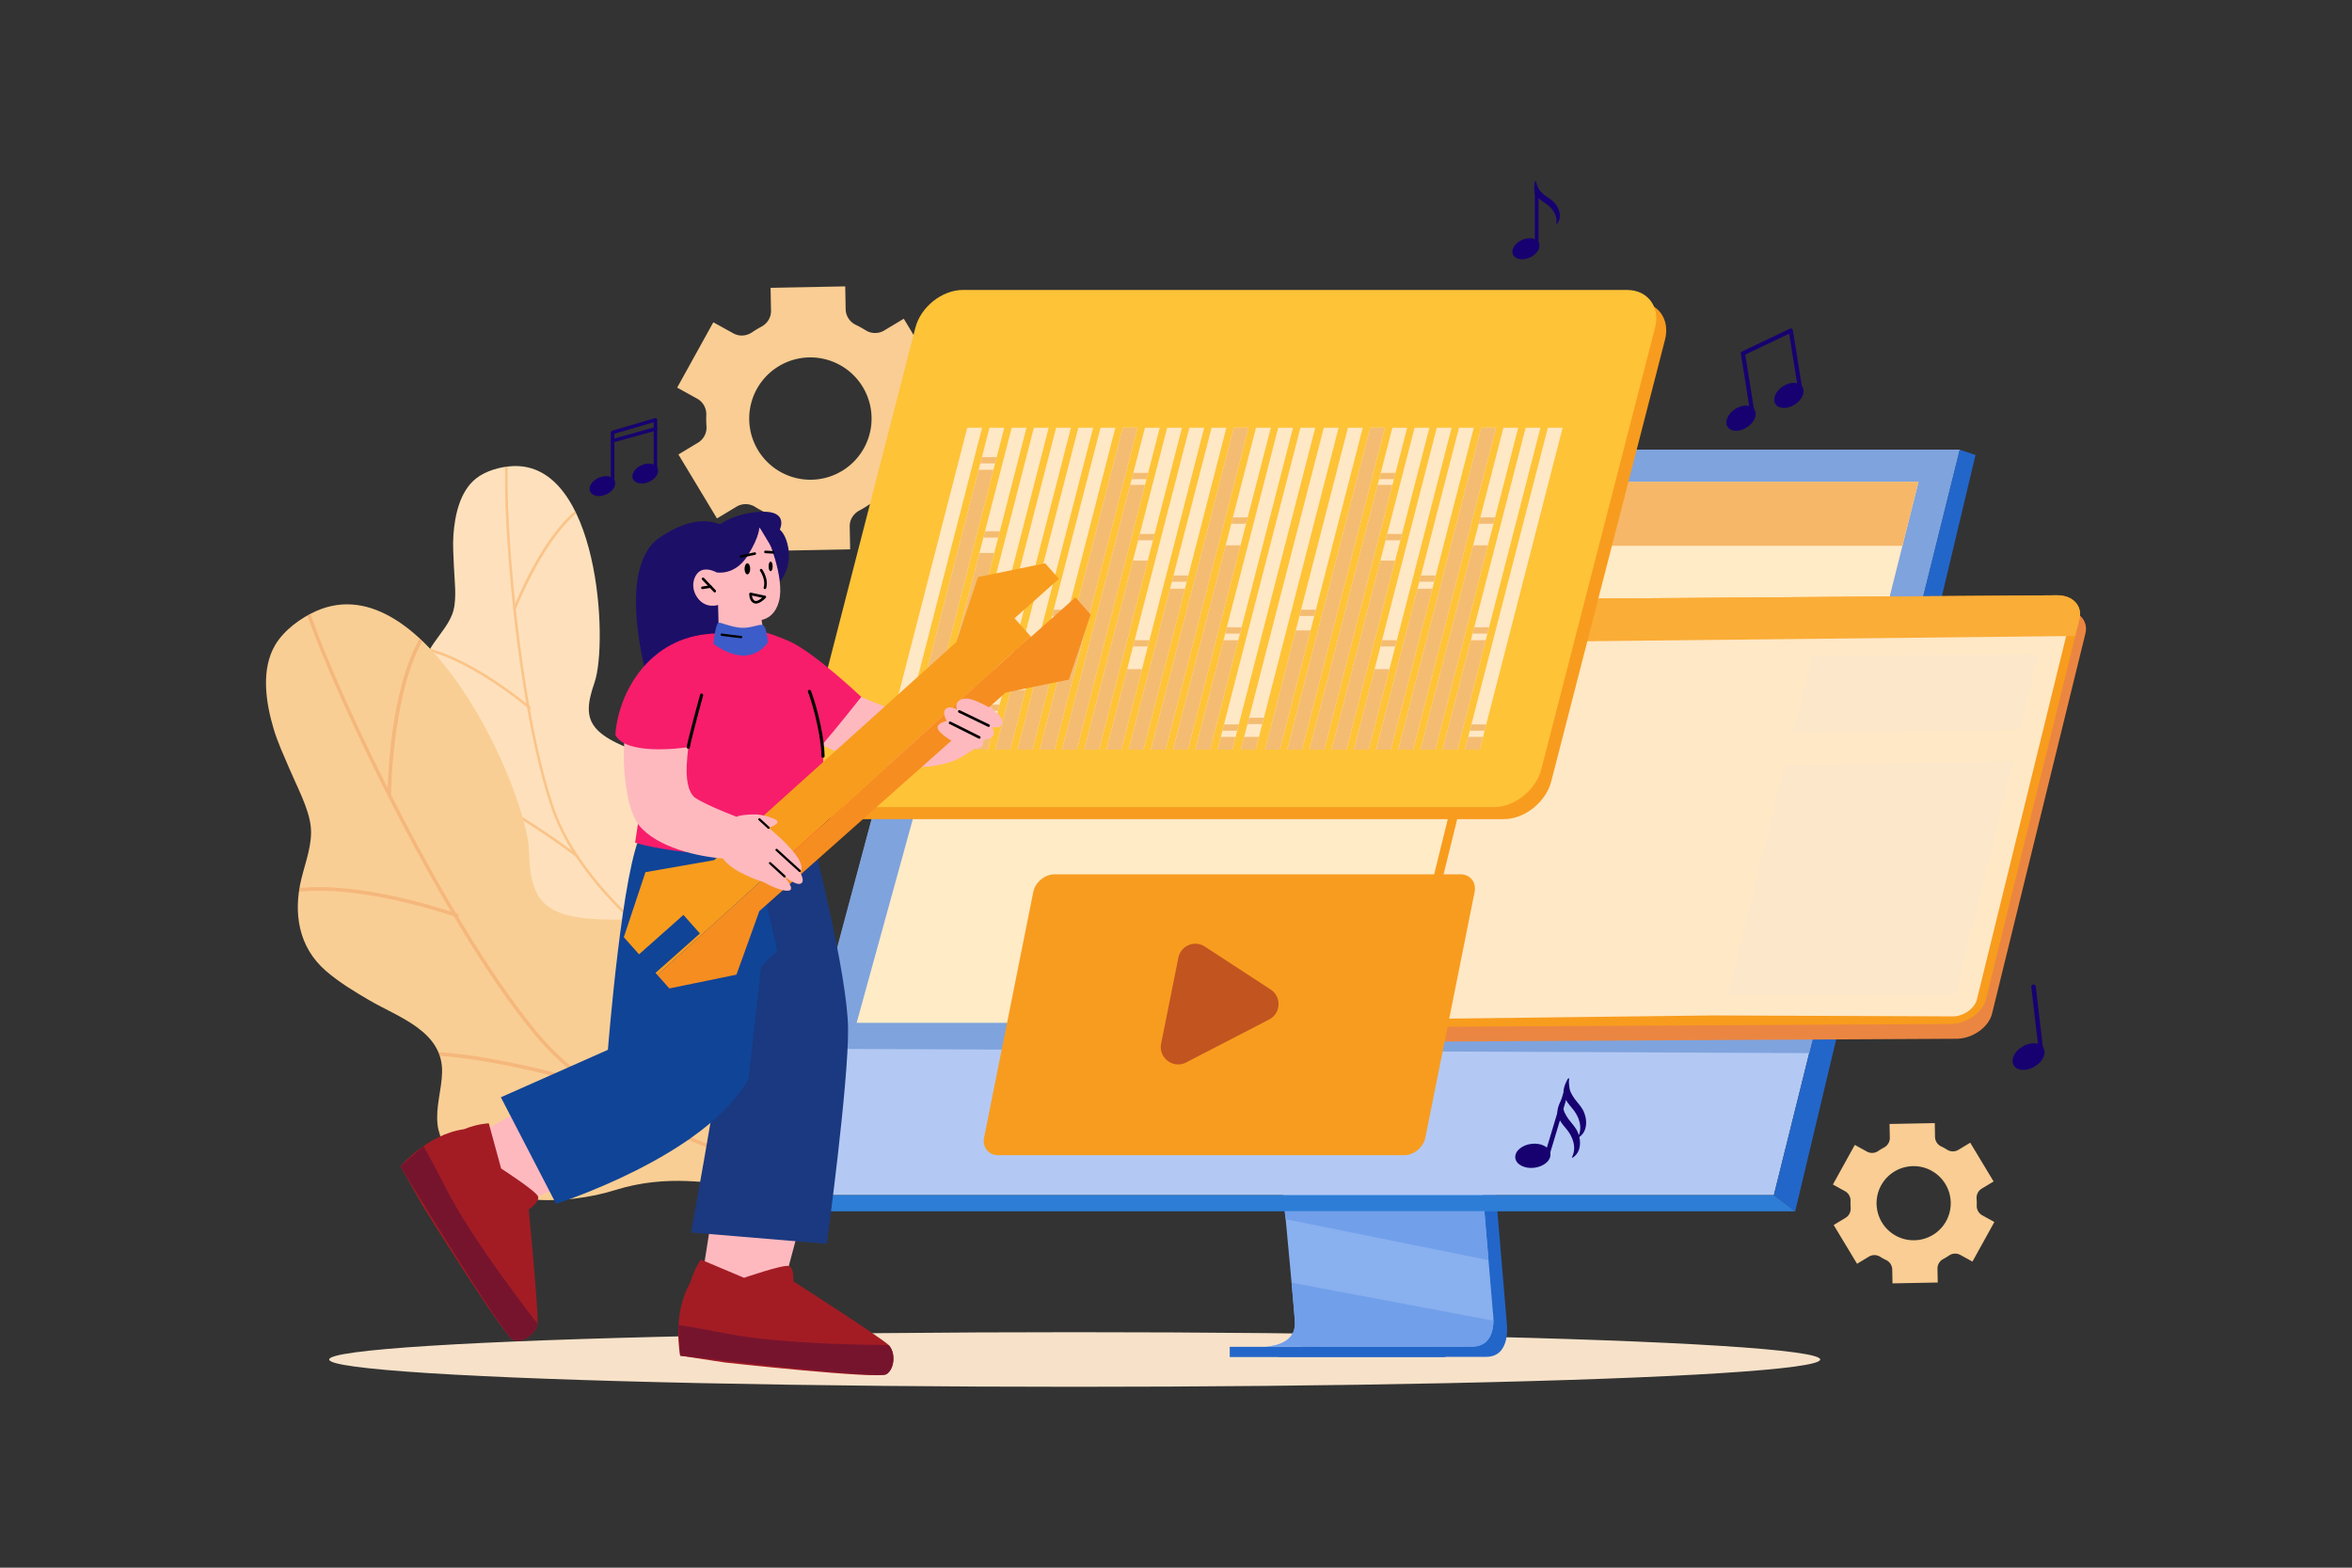 <svg id="_01" data-name="01" xmlns="http://www.w3.org/2000/svg" xmlns:xlink="http://www.w3.org/1999/xlink" viewBox="0 0 4680 3120"><rect x="0" y="0" width="4680" height="3120" fill="#333333" stroke="none"/><defs><style>.cls-1{fill:#fee1bc;}.cls-2{fill:#f9ce94;}.cls-19,.cls-3{fill:#fff;}.cls-3{opacity:0;}.cls-4{clip-path:url(#clip-path);}.cls-5{opacity:0.42;}.cls-6{fill:#f79b43;}.cls-7{clip-path:url(#clip-path-2);}.cls-8{opacity:0.46;}.cls-9{fill:#f09e60;}.cls-10{fill:#231f20;}.cls-11{fill:#f9cd93;}.cls-12{fill:#f7e2c9;}.cls-13{fill:#2366c9;}.cls-14{fill:#89b0ef;}.cls-15{fill:#b3c9f4;}.cls-16{fill:#2d7dd6;}.cls-17{fill:#719fea;}.cls-18{fill:#7fa3dd;}.cls-19{stroke:#000;stroke-miterlimit:10;stroke-width:5.44px;}.cls-20{fill:#ffebc6;}.cls-21{fill:#f6b769;}.cls-22{fill:#eb8642;}.cls-23{fill:#f89c1d;}.cls-24{fill:#ffe8c6;}.cls-25{fill:#faad37;}.cls-26{fill:#b8babc;}.cls-27{fill:#fce7ca;}.cls-28{fill:#f89c1f;}.cls-29{fill:#c25420;}.cls-30{fill:#fec337;}.cls-31{fill:#f4bc72;}.cls-32{fill:#feb9bf;}.cls-33{fill:#1c0f68;}.cls-34{fill:#a31c24;}.cls-35{fill:#77142d;}.cls-36{fill:#1a3980;}.cls-37{fill:#104497;}.cls-38{fill:#f71d6b;}.cls-39{fill:#3c5cc9;}.cls-40{fill:#f68d20;}.cls-41{fill:#170170;}</style><clipPath id="clip-path"><path class="cls-1" d="M947.05,952.38c19.2-15.34,48.06-23.38,72.36-24.69,172.28-9.27,191.28,350.83,163.54,430.76s-11.1,106.62,123.7,151,68.42,124.22,51.1,171.3S1307,1767.23,1405,1816s67.46,66.68,63.16,77.3c-141,107.38-179.9-26.13-343.13-35.75-70.3-4.14-177.47-39.53-200-115.27-5.26-17.64-8.67-44.5-4.14-62.59,6.3-25.08,23.16-44.65,32.75-68.2,22.33-54.88-30.64-96.25-60.89-133.7-15.79-19.55-31.56-39.6-43.54-61.78-24.85-46.07-14.42-94.85,14.2-136.44,13.72-19.94,32.69-41,38.93-65,6.71-25.74,1.84-61.14.81-87.75-.82-20.88-2.45-41.68-.92-62.57C905.05,1025.38,915,978,947.05,952.38Z"/></clipPath><clipPath id="clip-path-2"><path class="cls-2" d="M547.63,1283.55c17.34-29.29,50.78-53.88,81.63-67.51,218.66-96.58,420.05,360.65,423.35,477.83s38,143.58,234.38,134.88,149.63,127.36,150.29,196.85-23.23,137,127.65,152,120.14,53.28,119.78,69.14c-129.91,208.33-245.91,54.47-462.11,122.14-93.13,29.14-249.36,35.9-315.79-51.15-15.47-20.27-33.08-53.4-36.08-79.06-4.16-35.59,8.09-69.22,8.94-104.44,2-82.06-86.94-109.66-144.51-143.33-30.06-17.58-60.34-35.81-86.74-58.68-54.82-47.49-65.26-115.8-48.59-183.74,8-32.58,22.21-69.2,18.54-103.31-3.94-36.64-27.63-80.13-42-114.1-11.3-26.64-23.63-52.8-31.9-80.6C529,1398.75,518.64,1332.54,547.63,1283.55Z"/></clipPath></defs><title>01</title><rect id="_01-2" data-name="01" class="cls-3" width="4680" height="3120"/><path class="cls-1" d="M947.05,952.38c19.2-15.34,48.06-23.38,72.36-24.69,172.28-9.27,191.28,350.83,163.54,430.76s-11.1,106.62,123.7,151,68.42,124.22,51.1,171.3S1307,1767.23,1405,1816s67.46,66.68,63.16,77.3c-141,107.38-179.9-26.13-343.13-35.75-70.3-4.14-177.47-39.53-200-115.27-5.26-17.64-8.67-44.5-4.14-62.59,6.3-25.08,23.16-44.65,32.75-68.2,22.33-54.88-30.64-96.25-60.89-133.7-15.79-19.55-31.56-39.6-43.54-61.78-24.85-46.07-14.42-94.85,14.2-136.44,13.72-19.94,32.69-41,38.93-65,6.71-25.74,1.84-61.14.81-87.75-.82-20.88-2.45-41.68-.92-62.57C905.05,1025.38,915,978,947.05,952.38Z"/><g class="cls-4"><g class="cls-5"><path class="cls-6" d="M1480.74,1998.09a2.54,2.54,0,0,0,2.12-4.61c-.76-.41-76.77-42.06-161.21-110-77.79-62.57-178.86-160.85-218.54-273.79-33.14-94.32-62.18-249.81-79.68-426.6C1007.74,1024.6,1006.82,907.54,1015,886a2.54,2.54,0,1,0-4.76-1.8c-9.56,25.25-6,156.8,8.12,299.48,17.54,177.18,46.68,333.1,79.95,427.79,40.08,114.09,141.88,213.13,220.23,276.12,84.77,68.17,161.12,110,161.89,110.41Z"/><path class="cls-6" d="M1023.11,1214a2.44,2.44,0,0,0,3.23-1.35c.67-1.73,67.78-173.32,151.16-210.88a2.52,2.52,0,0,0,1-3.73,2.59,2.59,0,0,0-3.22-.84c-85.26,38.48-151,206.47-153.73,213.6a2.44,2.44,0,0,0,1.49,3.19Z"/><path class="cls-6" d="M1052.5,1410.69a2.55,2.55,0,0,0,2.56-4.32c-.47-.39-47-39.94-104.76-73.44-78-45.26-138.12-58.55-178.72-39.49a2.55,2.55,0,1,0,2.16,4.61c93.42-43.85,276.18,110.63,278,112.19A2.54,2.54,0,0,0,1052.5,1410.69Z"/><path class="cls-6" d="M1249.73,1827.05a2.49,2.49,0,0,0,.82.16,2.54,2.54,0,0,0,2.63-2.46c0-.74,2.59-74.76,19.41-152.52,15.43-71.29,46.29-160.39,105.73-180a2.54,2.54,0,1,0-1.6-4.83c-49.56,16.38-86.27,78.23-109.11,183.85-16.92,78.2-19.49,152.62-19.52,153.37A2.56,2.56,0,0,0,1249.73,1827.05Z"/><path class="cls-6" d="M1146.63,1705.64a2.55,2.55,0,0,0,2.45-4.4C1141,1695,950.13,1549.67,874.52,1562a2.55,2.55,0,0,0,.82,5C948.8,1555,1144,1703.77,1146,1705.28A3,3,0,0,0,1146.63,1705.64Z"/></g></g><path class="cls-2" d="M547.63,1283.55c17.34-29.29,50.78-53.88,81.63-67.51,218.66-96.58,420.05,360.65,423.35,477.83s38,143.58,234.38,134.88,149.63,127.36,150.29,196.85-23.23,137,127.65,152,120.14,53.28,119.78,69.14c-129.91,208.33-245.91,54.47-462.11,122.14-93.13,29.14-249.36,35.9-315.79-51.15-15.47-20.27-33.08-53.4-36.08-79.06-4.16-35.59,8.09-69.22,8.94-104.44,2-82.06-86.94-109.66-144.51-143.33-30.06-17.58-60.34-35.81-86.74-58.68-54.82-47.49-65.26-115.8-48.59-183.74,8-32.58,22.21-69.2,18.54-103.31-3.94-36.64-27.63-80.13-42-114.1-11.3-26.64-23.63-52.8-31.9-80.6C529,1398.75,518.64,1332.54,547.63,1283.55Z"/><g class="cls-7"><g class="cls-8"><path class="cls-9" d="M1752.44,2376.42a3.52,3.52,0,0,0,.47-7c-1.18-.17-120.11-16.81-262.84-63.34-131.51-42.87-310.71-120.59-417.55-247.44-89.24-105.94-203.2-293.14-312.66-513.6-98.15-197.69-156.8-348.92-156.8-380.9a3.53,3.53,0,1,0-7,0c0,37.41,69.2,206.11,157.53,384,109.7,220.95,224,408.66,313.58,515,108,128.14,288.46,206.48,420.89,249.64,143.3,46.7,262.75,63.41,263.94,63.57Z"/><path class="cls-9" d="M774.61,1585.21a3.39,3.39,0,0,0,3.52-3.35c0-2.56,2.74-257.82,92.33-347.42a3.48,3.48,0,0,0-.46-5.34,3.61,3.61,0,0,0-4.6.49c-91.57,91.7-94.25,341.61-94.32,352.22a3.4,3.4,0,0,0,3.51,3.4Z"/><path class="cls-9" d="M909.24,1825.59a3.53,3.53,0,0,0,1.19-6.85c-.8-.28-80.55-28.66-171.78-43.73-123.26-20.36-207.69-8-250.95,36.58a3.53,3.53,0,0,0,5.07,4.9c99.51-102.67,412.13,7.76,415.28,8.89A3.51,3.51,0,0,0,909.24,1825.59Z"/><path class="cls-10" d="M1369.17,2268.22a3.52,3.52,0,0,0,3.33-4.67c-.33-1-33.34-98.14-49.71-207.14-15-99.94-18.77-230.53,48.6-285.16a3.53,3.53,0,1,0-4.44-5.48c-56.17,45.55-73.37,143.72-51.12,291.78,16.47,109.62,49.67,207.31,50,208.28A3.52,3.52,0,0,0,1369.17,2268.22Z"/><path class="cls-9" d="M1176,2161.53a3.53,3.53,0,0,0,1-6.91c-13.52-4-332.18-98.71-424.1-45.68a3.53,3.53,0,0,0,3.52,6.11c89.32-51.53,415.27,45.34,418.55,46.33A3.58,3.58,0,0,0,1176,2161.53Z"/></g></g><path class="cls-11" d="M1805.56,1024.68l71.91-130-39.82-22a35.33,35.33,0,0,1-18-32.37,208.68,208.68,0,0,0-.41-22.22,35.3,35.3,0,0,1,16.81-33l39-23.47-76.72-127.31-39,23.47a35.28,35.28,0,0,1-37-.53,207.38,207.38,0,0,0-19.46-10.74,35.31,35.31,0,0,1-20.19-31.08l-.84-45.48-148.56,2.82.9,45.64c.27,13.39-7.34,25.43-19.14,31.74q-4.82,2.57-9.51,5.41t-9.23,5.88c-11,7.45-25.17,8.56-36.83,2.12l-40.11-22.15-71.91,130,39.9,22.08a35.33,35.33,0,0,1,18,32.4,207,207,0,0,0,.38,22.13A35.28,35.28,0,0,1,1388.91,881l-39,23.48,76.72,127.31,39-23.48a35.29,35.29,0,0,1,36.95.52,205.37,205.37,0,0,0,19.39,10.67,35.34,35.34,0,0,1,20.23,31.07l.88,45.59,148.56-2.82-.87-45.62c-.25-13.34,7.34-25.33,19.1-31.63q4.83-2.58,9.58-5.44t9.23-5.89c11.1-7.49,25.3-8.59,37-2.11Zm-130.29-87.36a121.72,121.72,0,1,1,41.52-167.06A121.63,121.63,0,0,1,1675.27,937.32Z"/><path class="cls-11" d="M3924.79,2510.82l43.59-78.81-24.14-13.33a21.4,21.4,0,0,1-10.93-19.62,123.68,123.68,0,0,0-.25-13.47,21.38,21.38,0,0,1,10.19-20l23.61-14.23-46.5-77.16-23.61,14.22a21.36,21.36,0,0,1-22.41-.32,126.59,126.59,0,0,0-11.79-6.51,21.4,21.4,0,0,1-12.24-18.83l-.51-27.57-90,1.71.55,27.66a21.4,21.4,0,0,1-11.6,19.24q-2.91,1.56-5.77,3.28t-5.58,3.56A21.37,21.37,0,0,1,3715,2292l-24.31-13.43-43.58,78.81,24.18,13.38a21.42,21.42,0,0,1,10.91,19.64,127.73,127.73,0,0,0,.23,13.41,21.39,21.39,0,0,1-10.18,19.95L3648.66,2438l46.49,77.16,23.62-14.23a21.38,21.38,0,0,1,22.39.31,125.73,125.73,0,0,0,11.76,6.47,21.43,21.43,0,0,1,12.26,18.83l.53,27.63,90-1.71-.52-27.64a21.36,21.36,0,0,1,11.57-19.17q2.92-1.58,5.81-3.31t5.59-3.56a21.45,21.45,0,0,1,22.44-1.28Zm-79-53A73.77,73.77,0,1,1,3871,2356.62,73.72,73.72,0,0,1,3845.83,2457.87Z"/><ellipse class="cls-12" cx="2138.41" cy="2705.67" rx="1483.44" ry="54.33"/><path class="cls-13" d="M2903.49,1507.05l94.62,1125s9.91,68.19-40.81,68.32c-83.41.2-415.13,0-415.13,0s62.77-14.2,62-46.14c-.9-37.65-110.59-1157.83-110.59-1157.83Z"/><path class="cls-14" d="M2515.25,2680c16.41.05,333.24,1.05,414.47,0,35.39-.44,41.6-31.47,41.89-51.55a100.55,100.55,0,0,0-1.07-16.75l-2.46-29.24-6.27-74.53-5.54-65.84-7.12-84.61-6-71.41-67.23-799.4L2466,1476s46.2,468.79,78.88,810c3.65,38,7.12,74.47,10.33,108.5q1.56,16.3,3,31.83c3,32.29,5.8,61.94,8.21,88.12,1.27,13.79,2.44,26.61,3.5,38.36,4.17,46,6.62,75.4,6.65,81a46.81,46.81,0,0,1-.8,9.11C2569.07,2678.79,2521.41,2680,2515.25,2680Z"/><polygon class="cls-15" points="3898.96 894.86 3668.49 1820.61 3636.94 1947.39 3529.6 2378.57 1535.38 2378.57 1931.02 894.86 3898.96 894.86"/><polygon class="cls-13" points="3898.96 894.86 3930.9 905.51 3572.06 2410.78 3529.59 2378.58 3898.96 894.86"/><polygon class="cls-16" points="3572.06 2410.78 1590.12 2410.78 1535.38 2378.58 3529.59 2378.58 3572.06 2410.78"/><rect class="cls-13" x="2446.94" y="2680.41" width="429.12" height="20.39"/><polygon class="cls-17" points="2556.03 2410.77 2558.24 2426.36 2961.81 2507.89 2956.27 2442.05 2953.63 2410.77 2556.03 2410.77"/><path class="cls-17" d="M2515.25,2680c16.41.05,333.24,1.05,414.47,0,35.39-.44,41.6-31.47,41.89-51.55L2570,2552.84c4.17,46,6.62,75.4,6.65,81a46.81,46.81,0,0,1-.8,9.11C2569.07,2678.79,2521.41,2680,2515.25,2680Z"/><polygon class="cls-18" points="3898.96 894.86 1931.02 894.86 1611.72 2087.3 3599.97 2095.9 3898.96 894.86"/><path class="cls-19" d="M2479.62,2238c5.68-29.24,34-52.95,63.24-52.95s48.35,23.71,42.66,52.95-34,52.95-63.24,52.95S2473.93,2267.28,2479.62,2238Z"/><polygon class="cls-20" points="1704.53 2035.63 3547.13 2035.63 3755.8 1204.36 3771.79 1140.61 3785.44 1086.23 3817.44 958.74 2001.41 958.74 1966.27 1086.23 1951.27 1140.61 1933.7 1204.36 1704.53 2035.63"/><polygon class="cls-21" points="1966.27 1086.23 3785.44 1086.23 3817.44 958.74 2001.41 958.74 1966.27 1086.23"/><path class="cls-22" d="M4105,1214.12l-1042.65,7.53c-34,.25-67.08,22.74-73.83,50.24l-186.44,754c-6.76,27.5,15.64,48.57,49.93,47.07l1043.45-5.64c31.31-1.37,61.84-23.7,68.27-49.88l185.74-756.33C4155.94,1234.94,4136.07,1213.9,4105,1214.12Z"/><path class="cls-23" d="M4093.17,1184.72l-1042.65,7.53c-34,.25-67.07,22.74-73.83,50.24l-186.44,754c-6.75,27.5,15.64,48.57,49.93,47.07l1043.46-5.64c31.3-1.37,61.83-23.7,68.26-49.88l185.75-756.33C4144.08,1205.54,4124.2,1184.5,4093.17,1184.72Z"/><path class="cls-24" d="M4119.6,1231.89,3933.71,1988.8c-4.38,17.84-25.11,33-46.44,34l-477.46-1.9-566.22,6.84c-23.33,1-39-13.32-34.41-32l186.28-753.34c4.59-18.69,27.56-34,50.69-34.2l1043-8.23c17.53-.13,29.89,9.67,31.08,23.21A26.61,26.61,0,0,1,4119.6,1231.89Z"/><path class="cls-25" d="M4093.17,1184.72l-1042.65,7.53c-34,.25-67.07,22.74-73.83,50.24l-8.77,35.71,1161.38-12.47,8.35-34C4144.08,1205.54,4124.2,1184.5,4093.17,1184.72Z"/><polygon class="cls-26" points="3982.63 1353.82 3976.65 1378.17 4036.54 1377.24 4042.51 1352.95 3982.63 1353.82"/><path class="cls-27" d="M3573.59,1459l439.84-7a7.29,7.29,0,0,0,4.43-1.73,7.71,7.71,0,0,0,2.65-4l34.09-138.81c.75-3-1.09-5.47-4.14-5.45l-439,3.41a7.15,7.15,0,0,0-4.36,1.69,7.75,7.75,0,0,0-2.64,4l-35,142.46C3568.75,1456.64,3570.58,1459,3573.59,1459Z"/><path class="cls-27" d="M4000.45,1514.67l-444.81,8.54a7.18,7.18,0,0,0-4.31,1.71,7.69,7.69,0,0,0-2.59,4l-109.29,445a4.56,4.56,0,0,0,.69,4,4.22,4.22,0,0,0,3.61,1.51L3885.4,1981a7.78,7.78,0,0,0,6.83-5.67l112.46-455.23C4005.44,1517.06,4003.55,1514.61,4000.45,1514.67Z"/><path class="cls-28" d="M2794,2299.1H1986.3c-19.35,0-32-15.83-28.14-35.18L2056,1775.24c3.88-19.35,22.88-35.18,42.23-35.18H2906c19.35,0,32,15.83,28.13,35.18l-97.87,488.68C2832.37,2283.27,2813.36,2299.1,2794,2299.1Z"/><path class="cls-29" d="M2528.4,1969.38l-131-85.49A34.53,34.53,0,0,0,2344.7,1906l-34.25,171c-5.68,28.4,24,50.77,49.74,37.46l165.2-85.5C2548.89,2016.82,2550.55,1983.84,2528.4,1969.38Z"/><path class="cls-28" d="M2992.2,1630.26H1670.67c-41.32,0-66.41-33.8-55.77-75.11l226.38-879.06c10.64-41.31,53.14-75.11,94.45-75.11H3257.27c41.31,0,66.4,33.8,55.76,75.11l-226.38,879.06C3076,1596.46,3033.51,1630.26,2992.2,1630.26Z"/><path class="cls-30" d="M2972.36,1606.33H1650.82c-41.31,0-66.4-33.8-55.76-75.11l226.38-879.06c10.64-41.31,53.14-75.11,94.45-75.11H3237.42c41.32,0,66.41,33.8,55.77,75.11l-226.38,879.06C3056.17,1572.53,3013.67,1606.33,2972.36,1606.33Z"/><polygon class="cls-24" points="1892.24 1491.98 1921.7 1491.98 2086.7 851.27 2057.24 851.27 1892.24 1491.98"/><polygon class="cls-24" points="1936.43 1491.98 1965.9 1491.98 2130.9 851.27 2101.43 851.27 1936.43 1491.98"/><polygon class="cls-24" points="1980.63 1491.98 2010.09 1491.98 2175.09 851.27 2145.63 851.27 1980.63 1491.98"/><polygon class="cls-24" points="2024.82 1491.98 2054.29 1491.98 2219.29 851.27 2189.82 851.27 2024.82 1491.98"/><polygon class="cls-24" points="2069.02 1491.98 2098.48 1491.98 2263.48 851.27 2234.02 851.27 2069.02 1491.98"/><polygon class="cls-24" points="2113.21 1491.98 2142.67 1491.98 2307.67 851.27 2278.21 851.27 2113.21 1491.98"/><polygon class="cls-24" points="2157.41 1491.98 2186.87 1491.98 2351.87 851.27 2322.41 851.27 2157.41 1491.98"/><polygon class="cls-24" points="2201.6 1491.98 2231.06 1491.98 2396.06 851.27 2366.6 851.27 2201.6 1491.98"/><polygon class="cls-24" points="2245.79 1491.98 2275.26 1491.98 2440.26 851.27 2410.79 851.27 2245.79 1491.98"/><polygon class="cls-24" points="2289.99 1491.98 2319.45 1491.98 2484.45 851.27 2454.99 851.27 2289.99 1491.98"/><polygon class="cls-24" points="2334.18 1491.98 2363.64 1491.98 2528.64 851.27 2499.18 851.27 2334.18 1491.98"/><polygon class="cls-24" points="2378.38 1491.98 2407.84 1491.98 2572.84 851.27 2543.38 851.27 2378.38 1491.98"/><polygon class="cls-24" points="2422.57 1491.98 2452.03 1491.98 2617.03 851.27 2587.57 851.27 2422.57 1491.98"/><polygon class="cls-31" points="2422.57 1491.98 2452.03 1491.98 2458.59 1466.5 2429.13 1466.5 2422.57 1491.98"/><polygon class="cls-31" points="2378.38 1491.98 2407.84 1491.98 2463.97 1274.03 2434.5 1274.03 2378.38 1491.98"/><polygon class="cls-31" points="2334.18 1491.98 2363.64 1491.98 2468.4 1085.22 2438.93 1085.22 2334.18 1491.98"/><polygon class="cls-31" points="2289.99 1491.98 2319.45 1491.98 2484.45 851.27 2454.99 851.27 2289.99 1491.98"/><polygon class="cls-31" points="2245.79 1491.98 2275.26 1491.98 2357.76 1171.62 2328.29 1171.62 2245.79 1491.98"/><polygon class="cls-31" points="2201.6 1491.98 2231.06 1491.98 2272.31 1331.8 2242.85 1331.8 2201.6 1491.98"/><polygon class="cls-31" points="2157.41 1491.98 2186.87 1491.98 2283.79 1115.62 2254.33 1115.62 2157.41 1491.98"/><polygon class="cls-31" points="2113.21 1491.98 2142.67 1491.98 2278.4 964.96 2248.93 964.96 2113.21 1491.98"/><polygon class="cls-31" points="2069.02 1491.98 2098.48 1491.98 2263.48 851.27 2234.02 851.27 2069.02 1491.98"/><polygon class="cls-31" points="2024.82 1491.98 2054.29 1491.98 2115.41 1254.65 2085.94 1254.65 2024.82 1491.98"/><polygon class="cls-31" points="1980.63 1491.98 2010.09 1491.98 2040.65 1373.31 2011.19 1373.31 1980.63 1491.98"/><polygon class="cls-31" points="1936.43 1491.98 1965.9 1491.98 1979.02 1441.02 1949.56 1441.02 1936.43 1491.98"/><polygon class="cls-31" points="1892.24 1491.98 1921.7 1491.98 1982.82 1254.65 1953.36 1254.65 1892.24 1491.98"/><polygon class="cls-24" points="1803.85 1491.98 1833.32 1491.98 1998.32 851.27 1968.85 851.27 1803.85 1491.98"/><polygon class="cls-24" points="1848.05 1491.98 1877.51 1491.98 2042.51 851.27 2013.05 851.27 1848.05 1491.98"/><polygon class="cls-31" points="1848.05 1491.98 1877.51 1491.98 1978.33 1100.47 1948.87 1100.47 1848.05 1491.98"/><polygon class="cls-31" points="1803.85 1491.98 1833.32 1491.98 1976.8 934.83 1947.33 934.83 1803.85 1491.98"/><polygon class="cls-24" points="1759.66 1491.98 1789.12 1491.98 1954.12 851.27 1924.66 851.27 1759.66 1491.98"/><polygon class="cls-31" points="1759.66 1491.98 1789.12 1491.98 1795.68 1466.5 1766.22 1466.5 1759.66 1491.98"/><polygon class="cls-31" points="1805.48 1428.46 1776.02 1428.46 1772.78 1441.02 1802.24 1441.02 1805.48 1428.46"/><polygon class="cls-31" points="1983.26 909.71 1953.8 909.71 1950.57 922.27 1980.03 922.27 1983.26 909.71"/><polygon class="cls-31" points="1989.44 1057.34 1959.98 1057.34 1956.74 1069.9 1986.21 1069.9 1989.44 1057.34"/><polygon class="cls-31" points="1989.57 1228.47 1960.1 1228.47 1956.87 1241.02 1986.33 1241.02 1989.57 1228.47"/><polygon class="cls-31" points="1988.98 1402.35 1959.52 1402.35 1956.28 1414.91 1985.74 1414.91 1988.98 1402.35"/><polygon class="cls-31" points="2046.23 1351.63 2016.77 1351.63 2013.54 1364.19 2043 1364.19 2046.23 1351.63"/><polygon class="cls-31" points="2126.03 1213.4 2096.56 1213.4 2093.33 1225.96 2122.79 1225.96 2126.03 1213.4"/><polygon class="cls-31" points="2284.53 941.14 2255.07 941.14 2251.83 953.7 2281.3 953.7 2284.53 941.14"/><polygon class="cls-31" points="2297.43 1062.66 2267.97 1062.66 2264.73 1075.22 2294.2 1075.22 2297.43 1062.66"/><polygon class="cls-31" points="2364.55 1145.26 2335.08 1145.26 2331.85 1157.82 2361.31 1157.82 2364.55 1145.26"/><polygon class="cls-31" points="2287.19 1274.03 2257.73 1274.03 2254.49 1286.59 2283.95 1286.59 2287.19 1274.03"/><polygon class="cls-31" points="2470.57 1248.37 2441.11 1248.37 2437.88 1260.92 2467.34 1260.92 2470.57 1248.37"/><polygon class="cls-31" points="2464.98 1441.69 2435.52 1441.69 2432.29 1454.25 2461.75 1454.25 2464.98 1441.69"/><polygon class="cls-31" points="2482.68 1029.77 2453.21 1029.77 2449.98 1042.33 2479.44 1042.33 2482.68 1029.77"/><polygon class="cls-24" points="2517.14 1491.98 2546.6 1491.98 2711.6 851.27 2682.14 851.27 2517.14 1491.98"/><polygon class="cls-24" points="2561.33 1491.98 2590.8 1491.98 2755.8 851.27 2726.33 851.27 2561.33 1491.98"/><polygon class="cls-24" points="2605.53 1491.98 2634.99 1491.98 2799.99 851.27 2770.53 851.27 2605.53 1491.98"/><polygon class="cls-24" points="2649.72 1491.98 2679.18 1491.98 2844.18 851.27 2814.72 851.27 2649.72 1491.98"/><polygon class="cls-24" points="2693.92 1491.98 2723.38 1491.98 2888.38 851.27 2858.92 851.27 2693.92 1491.98"/><polygon class="cls-24" points="2738.11 1491.98 2767.57 1491.98 2932.57 851.27 2903.11 851.27 2738.11 1491.98"/><polygon class="cls-24" points="2782.3 1491.98 2811.77 1491.98 2976.77 851.27 2947.3 851.27 2782.3 1491.98"/><polygon class="cls-24" points="2826.5 1491.98 2855.96 1491.98 3020.96 851.27 2991.5 851.27 2826.5 1491.98"/><polygon class="cls-24" points="2870.69 1491.98 2900.16 1491.98 3065.16 851.27 3035.69 851.27 2870.69 1491.98"/><polygon class="cls-24" points="2914.89 1491.98 2944.35 1491.98 3109.35 851.27 3079.89 851.27 2914.89 1491.98"/><polygon class="cls-31" points="2914.89 1491.98 2944.35 1491.98 2950.91 1466.5 2921.45 1466.5 2914.89 1491.98"/><polygon class="cls-31" points="2870.69 1491.98 2900.16 1491.98 2956.28 1274.03 2926.82 1274.03 2870.69 1491.98"/><polygon class="cls-31" points="2826.5 1491.98 2855.96 1491.98 2960.71 1085.22 2931.25 1085.22 2826.5 1491.98"/><polygon class="cls-31" points="2782.3 1491.98 2811.77 1491.98 2976.77 851.27 2947.3 851.27 2782.3 1491.98"/><polygon class="cls-31" points="2738.11 1491.98 2767.57 1491.98 2850.07 1171.62 2820.61 1171.62 2738.11 1491.98"/><polygon class="cls-31" points="2693.92 1491.98 2723.38 1491.98 2764.63 1331.8 2735.17 1331.8 2693.92 1491.98"/><polygon class="cls-31" points="2649.72 1491.98 2679.18 1491.98 2776.11 1115.62 2746.64 1115.62 2649.72 1491.98"/><polygon class="cls-31" points="2605.53 1491.98 2634.99 1491.98 2770.71 964.96 2741.25 964.96 2605.53 1491.98"/><polygon class="cls-31" points="2561.33 1491.98 2590.8 1491.98 2755.8 851.27 2726.33 851.27 2561.33 1491.98"/><polygon class="cls-31" points="2517.14 1491.98 2546.6 1491.98 2607.72 1254.65 2578.26 1254.65 2517.14 1491.98"/><polygon class="cls-24" points="2469.07 1491.98 2498.54 1491.98 2663.54 851.27 2634.07 851.27 2469.07 1491.98"/><polygon class="cls-31" points="2469.07 1491.98 2498.54 1491.98 2505.1 1466.5 2475.64 1466.5 2469.07 1491.98"/><polygon class="cls-31" points="2514.89 1428.46 2485.43 1428.46 2482.2 1441.02 2511.66 1441.02 2514.89 1428.46"/><polygon class="cls-31" points="2618.34 1213.4 2588.88 1213.4 2585.65 1225.96 2615.11 1225.96 2618.34 1213.4"/><polygon class="cls-31" points="2776.84 941.14 2747.38 941.14 2744.15 953.7 2773.61 953.7 2776.84 941.14"/><polygon class="cls-31" points="2789.75 1062.66 2760.28 1062.66 2757.05 1075.22 2786.51 1075.22 2789.75 1062.66"/><polygon class="cls-31" points="2856.86 1145.26 2827.4 1145.26 2824.16 1157.82 2853.63 1157.82 2856.86 1145.26"/><polygon class="cls-31" points="2779.5 1274.03 2750.04 1274.03 2746.81 1286.59 2776.27 1286.59 2779.5 1274.03"/><polygon class="cls-31" points="2962.89 1248.37 2933.43 1248.37 2930.2 1260.92 2959.66 1260.92 2962.89 1248.37"/><polygon class="cls-31" points="2957.3 1441.69 2927.84 1441.69 2924.6 1454.25 2954.07 1454.25 2957.3 1441.69"/><polygon class="cls-31" points="2974.99 1029.77 2945.53 1029.77 2942.3 1042.33 2971.76 1042.33 2974.99 1029.77"/><path class="cls-32" d="M1556.38,1287.62c47.16,42.11,166.65,124.36,306.71,143.58,22.61-34.27,24.41-74.58,47.88-72.57s70.87,29.39,56.48,42.18c20.78,24.6,7.43,44.69,7.43,44.69s-.36,26.3-63.4,62.17-259.25,36.65-395.91-120.05C1506.22,1201.82,1556.38,1287.62,1556.38,1287.62Z"/><path class="cls-33" d="M1449.75,1054.65s-44.79-47.38-136.92,15-21.59,292.78-21.59,292.78l182.41-43.88Z"/><polygon class="cls-32" points="1597.37 2415.25 1562.73 2545.13 1472.93 2587.29 1395.22 2554.4 1419.08 2402.32 1597.37 2415.25"/><path class="cls-34" d="M1373.46,2552.82c-36.73,62.64-20.06,145.25-20.06,145.25l89,13.54s305.13,33.82,321.48,23.32,18.75-43.38,4.22-58.1-189.4-126.64-189.4-126.64,2-27.14-9.18-30.57-89,23.45-89,23.45l-85.86-36.25S1381.76,2523.92,1373.46,2552.82Z"/><path class="cls-35" d="M1350.06,2637.24l3.34,60.83s394.16,47.36,410.51,36.86,18.75-43.38,4.22-58.1c0,0-211.11.28-326.77-23.7C1430.42,2650.87,1356.38,2637.12,1350.06,2637.24Z"/><polygon class="cls-32" points="1169.8 2338.49 1046.25 2391.45 957.64 2346.85 935.52 2265.42 1069.87 2190.27 1169.8 2338.49"/><path class="cls-34" d="M923.33,2247.33c-72,9.79-126.64,73.92-126.64,73.92L841,2399.63s161.82,260.88,180.18,267.27,45.69-12.05,48.3-32.57-17.35-227.18-17.35-227.18,22.56-15.21,18.39-26.09-73.39-55.49-73.39-55.49l-24.51-89.92S951.18,2236,923.33,2247.33Z"/><path class="cls-35" d="M842.47,2281.06l-45.78,40.19s206.15,339.26,224.51,345.65,45.69-12.05,48.3-32.57c0,0-130.58-165.87-183.14-271.66C881.38,2352.68,846.47,2286,842.47,2281.06Z"/><path class="cls-36" d="M1460.39,1684.23s-34.08,112.22-32.16,186.59,3.09,242.8.2,272.4-53.15,309.68-53.15,309.68l269.9,22.57s43.47-319.66,42.32-428.66-70.68-376.9-70.68-376.9Z"/><path class="cls-37" d="M1498.75,1682.12s-183.06-82.15-221.31-24.18-67.82,431.38-67.82,431.38l-213,94.47,109.84,212s297.84-94.59,383.09-248.9l25-223.66,32-30.81Z"/><path class="cls-38" d="M1627.63,1706.64s-145.75-2-231.24-8.13-132.69-21.46-132.69-21.46l40-261.88,109.22-153.71,89.33-7.23s17.34.28,66.61,21.2S1713.75,1387,1713.75,1387s-51.45,65.12-78.11,95.59C1644.41,1544.94,1627.63,1706.64,1627.63,1706.64Z"/><path class="cls-33" d="M1551.62,1157.93s23.88-26.38,17-67.27c-4.67-27.72-17-36.69-17-36.69s18.79-37.84-37.14-35.54-88.84,29.75-88.84,29.75-25.57-12.55-37,17.26,0,73.78,0,73.78Z"/><path class="cls-32" d="M1428.83,1204l1.72,68.27s12.8,19.32,52.82,21.57c29.82,1.67,38.86-13.85,38.86-13.85l-8.71-59.56L1441,1206.39Z"/><path class="cls-32" d="M1524.84,1064.44s38,84.7,25.05,132.62-56.54,40.81-82.68,31.82-38.39-24.85-38.39-24.85-24.25,8.49-40.74-14-6.72-48.56,7.11-54.64,30.46,3.78,30.46,3.78l-13.19-24.6S1465.74,988.45,1524.84,1064.44Z"/><path class="cls-33" d="M1425.65,1139.19s36.58,7.38,62-33.32,23.08-57.43,23.08-57.43l25.31,42s5.66-29.14-6-47.72-23.75-14.72-23.75-14.72l-80.65,20.15-21.24,64.65Z"/><path d="M1522,1172.42a2.56,2.56,0,0,0,2.46-1.82c5.55-18.14-7.28-36.55-7.84-37.33a2.57,2.57,0,0,0-4.2,3c.12.17,11.9,17.15,7.11,32.84a2.57,2.57,0,0,0,1.71,3.22A2.5,2.5,0,0,0,1522,1172.42Z"/><path d="M1422.14,1179a2.52,2.52,0,0,0,1.77-.7,2.58,2.58,0,0,0,.1-3.65l-23.17-24.41a2.58,2.58,0,0,0-3.75,3.55l23.18,24.41A2.54,2.54,0,0,0,1422.14,1179Z"/><path d="M1397.66,1172.47c.39,0,16.37-2.5,16.37-2.5a2.57,2.57,0,0,0,2.15-2.94,2.49,2.49,0,0,0-2.94-2.15l-16,2.47a2.58,2.58,0,0,0,.4,5.12Z"/><path d="M1511.5,1199.23c6.13-3,11.36-8.5,12.24-9.44a2.59,2.59,0,0,0-1.36-4.28l-28.42-6a2.57,2.57,0,0,0-3.11,2.47c0,.6-.21,14.65,9.51,18.55C1503.91,1201.92,1507.86,1201,1511.5,1199.23Zm5-9.68c-4.14,3.55-10.32,7.74-14.24,6.16-4.16-1.67-5.57-7-6-10.48Z"/><path d="M1538.72,1101.85a2.58,2.58,0,0,0-.15-5.13l-15.31-.85a2.53,2.53,0,0,0-2.72,2.42A2.57,2.57,0,0,0,1523,1101l15.3.86A2.2,2.2,0,0,0,1538.72,1101.85Z"/><path d="M1473.66,1110.06a2.69,2.69,0,0,0,1.2,0l27.18-5.73a2.58,2.58,0,1,0-1.07-5l-27.18,5.72a2.58,2.58,0,0,0-.13,5Z"/><path class="cls-39" d="M1527.87,1278.94s-2.1-34.11-11.09-35.33-26.5,8.48-47.54,5.28-32.44-9.72-39-9.54-10.77,41.78-10.77,41.78,29,23.55,60.25,23.55S1527.87,1278.94,1527.87,1278.94Z"/><path d="M1474.69,1270.14a2.3,2.3,0,0,0,.22-4.59c-9.58-.91-38.08-4.62-38.37-4.65a2.2,2.2,0,0,0-2.58,2,2.31,2.31,0,0,0,2,2.58c.29,0,28.88,3.77,38.54,4.67Z"/><ellipse cx="1487.12" cy="1132.07" rx="5.6" ry="11.01"/><ellipse cx="1533.41" cy="1127.22" rx="4" ry="9.51"/><polygon class="cls-23" points="2018.71 1230.41 2107.05 1152 2079.58 1121.06 1945.98 1148.47 1902.91 1277.88 1421.03 1711.84 1284.33 1735.76 1241.27 1865.17 1271.54 1899.28 1359.88 1820.87 1392.68 1857.82 1304.34 1936.23 1308.02 1940.37 2050.7 1266.44 2018.71 1230.41"/><polygon class="cls-40" points="1465.41 1939.76 1511 1813.2 2000.91 1378.35 2127.05 1352.47 2170.12 1223.06 2139.85 1188.95 2051.51 1267.36 2050.7 1266.44 1308.02 1940.37 1331.81 1967.17 1465.41 1939.76"/><path class="cls-32" d="M1591.92,1736s10.7-9.65-9.22-35.82-53.36-52.76-53.36-52.76,34-10.18,7.79-19c-11-4.1-11-4.1-23.22-6.58-12.87-2.62-44.68.34-48.12,3.77-29.07-11.19-64-25.83-83.42-38.32-28.95-25.82-9.88-105.1-10.57-124.54,0,0-32-19.85-124.81-17.88-11.15,39.58-7.47,156.56,24.16,197.28,36.54,45.42,121.21,63.2,167.16,66.32,20.23,29.17,80.85,46.92,80.85,46.92s30.55,18,48.79,17.27-10.08-31-10.08-31,24.06,20.76,34.8,17.1S1591.92,1736,1591.92,1736Z"/><path d="M1528.07,1649.28c-.26-.22-18.25-16.79-18.25-16.79a2.25,2.25,0,1,1,3-3.31l18,16.57a2.26,2.26,0,0,1-2.79,3.53Z"/><path d="M1590,1735.16c-.26-.2-46.26-42-46.26-42a2.26,2.26,0,0,1-.15-3.19,2.37,2.37,0,0,1,3.19-.15l46,41.84a2.26,2.26,0,0,1-2.78,3.54Z"/><path d="M1559.79,1746.08c-.26-.2-29-26.55-29-26.55a2.24,2.24,0,0,1-.14-3.19,2.33,2.33,0,0,1,3.18-.14l28.78,26.34a2.26,2.26,0,0,1-2.79,3.54Z"/><path class="cls-38" d="M1224.41,1462.56c20.18,39.63,122.59,28.35,154.77,23.12l25-91.22,12.07-133.27C1292.7,1268.17,1230.58,1376.45,1224.41,1462.56Z"/><path d="M1369.64,1490.23l-.36,0a3.14,3.14,0,0,1-2.76-3.47c1.14-10,19.78-79.66,26.44-103.89a3.13,3.13,0,1,1,6,1.67c-8.38,30.48-25.25,94.07-26.25,102.93A3.13,3.13,0,0,1,1369.64,1490.23Z"/><path d="M1637.6,1508.17a3.14,3.14,0,0,1-3.14-3.09c-.43-39.22-15.79-99.48-26.72-127.9a3.13,3.13,0,0,1,5.85-2.25c11.09,28.87,26.7,90.13,27.14,130.08a3.13,3.13,0,0,1-3.1,3.16Z"/><path class="cls-32" d="M1916.38,1390.94a32.94,32.94,0,0,1,15.65.79c17.29,4.76,63.34,26.67,62.14,45.59-1.14,18.13-27.1,6.75-27.1,6.75s19.08,13.35,5.53,23.24c-11.31,8.26-24,.23-24,.23s18.52,15.78-2.44,21.93-66.43-20.5-77.71-34.88,15.39-19.79,15.39-19.79-10.12-17.1-1.78-24.07c8.83-7.37,22.07,1.66,22.07,1.66S1897.74,1394.93,1916.38,1390.94Z"/><path d="M1906.85,1417.59a2.62,2.62,0,0,1,3.15-4l58.21,28.15a2.62,2.62,0,0,1-2.28,4.72l-58.21-28.16A2.63,2.63,0,0,1,1906.85,1417.59Z"/><path d="M1888.5,1440.25a2.62,2.62,0,0,1,3.18-4l58.06,29a2.62,2.62,0,1,1-2.34,4.69l-58.06-29A2.62,2.62,0,0,1,1888.5,1440.25Z"/><path class="cls-41" d="M3491,815.08c6.48,10-.23,25.89-15,35.42s-32,9.09-38.44-1,.23-25.9,15-35.42S3484.55,805,3491,815.08Z"/><path class="cls-41" d="M3488.86,833a4.19,4.19,0,0,1-4.79-3.46L3463.93,704a4.16,4.16,0,0,1,2.32-4.43l95.27-45.42a4.18,4.18,0,0,1,5.92,3.11l20.14,125.6a4.17,4.17,0,1,1-8.24,1.32l-19.26-120.09-87.41,41.67,19.65,122.51A4.19,4.19,0,0,1,3488.86,833Z"/><path class="cls-41" d="M3586.3,769.66c6.48,10.05-.23,25.9-15,35.43s-32,9.09-38.44-1,.22-25.9,15-35.4S3579.81,759.62,3586.3,769.66Z"/><path class="cls-41" d="M3074.14,2312.78a4.64,4.64,0,0,1-3.1-5.76l40.6-134.92a4.63,4.63,0,0,1,8.86,2.66l-40.6,134.93A4.63,4.63,0,0,1,3074.14,2312.78Z"/><path class="cls-41" d="M3085,2296c1.61,13.14-12.73,25.7-32,28.07s-36.25-6.38-37.86-19.5,12.74-25.71,32-28.08S3083.36,2282.83,3085,2296Z"/><path class="cls-41" d="M3148.71,2207.27c-5.67-9.51-14-16.88-19.53-26.48-2.94-5.11-5.25-9.09-6.14-15-1-6.48-1.72-12.23-.73-18.82.29-1.9-2.6-.32-3,.48-4.86,9.3-10.57,22-7.38,32.71,2.86,9.57,10,18.12,16.38,25.51,13.31,15.37,21.71,37.85,11.73,57-.64,1.22,1.11,1,1.69.67C3160.44,2251.51,3158.71,2224.08,3148.71,2207.27Z"/><path class="cls-41" d="M3136.55,2247.69c-5.67-9.52-14-16.88-19.53-26.48-2.94-5.12-5.25-9.1-6.14-15-1-6.48-1.72-12.22-.73-18.81.28-1.9-2.6-.32-3,.49-4.86,9.29-10.58,22-7.38,32.7,2.87,9.56,10,18.12,16.38,25.5,13.31,15.38,21.71,37.86,11.73,57-.64,1.21,1.1,1,1.69.65C3148.28,2291.92,3146.55,2264.5,3136.55,2247.69Z"/><path class="cls-41" d="M1223.13,956.71c4.06,9.21-3.64,21.51-17.18,27.46s-27.79,3.3-31.84-5.92,3.64-21.51,17.18-27.46S1219.08,947.49,1223.13,956.71Z"/><path class="cls-41" d="M1218.94,971.33a3.51,3.51,0,0,1-3.52-3.51V860.67a3.53,3.53,0,0,1,2.52-3.38l85.3-25.06a3.52,3.52,0,0,1,4.51,3.38V942.76a3.52,3.52,0,0,1-7,0V840.3l-78.27,23V967.82A3.51,3.51,0,0,1,1218.94,971.33Z"/><path class="cls-41" d="M1308.43,931.64c4,9.22-3.65,21.51-17.18,27.47s-27.8,3.3-31.85-5.92,3.65-21.51,17.19-27.45S1304.38,922.43,1308.43,931.64Z"/><path class="cls-41" d="M1218.93,880.81a3.51,3.51,0,0,1-.94-6.9l85.3-23.75a3.52,3.52,0,0,1,1.89,6.79l-85.3,23.74A3.87,3.87,0,0,1,1218.93,880.81Z"/><path class="cls-41" d="M4066,2085.44c6.52,11.12-1.44,27.89-17.77,37.47s-34.85,8.32-41.37-2.79,1.43-27.89,17.76-37.47S4059.46,2074.32,4066,2085.44Z"/><path class="cls-41" d="M4062.8,2104.66a4.5,4.5,0,0,1-5-3.94l-15.92-136.26a4.5,4.5,0,1,1,8.94-1l15.92,136.26A4.5,4.5,0,0,1,4062.8,2104.66Z"/><path class="cls-41" d="M3057.65,499a3.71,3.71,0,0,1-3.71-3.7v-113a3.71,3.71,0,1,1,7.42,0v113A3.71,3.71,0,0,1,3057.65,499Z"/><path class="cls-41" d="M3062.08,483.62c4.27,9.72-3.84,22.68-18.12,29s-29.31,3.48-33.58-6.22,3.84-22.69,18.12-29S3057.81,473.91,3062.08,483.62Z"/><path class="cls-41" d="M3090.53,400.8c-6.55-6-14.65-9.73-21.11-15.82-3.43-3.25-6.12-5.77-8.19-10.12-2.25-4.75-4.14-9-4.91-14.28-.22-1.52-2.06.36-2.2,1.07-1.58,8.26-3,19.36,1.89,26.82,4.4,6.69,11.85,11.6,18.47,15.8,13.76,8.72,25.41,24.05,22.18,41.07-.21,1.08,1.08.53,1.45.12C3109.76,432.06,3102.1,411.4,3090.53,400.8Z"/></svg>